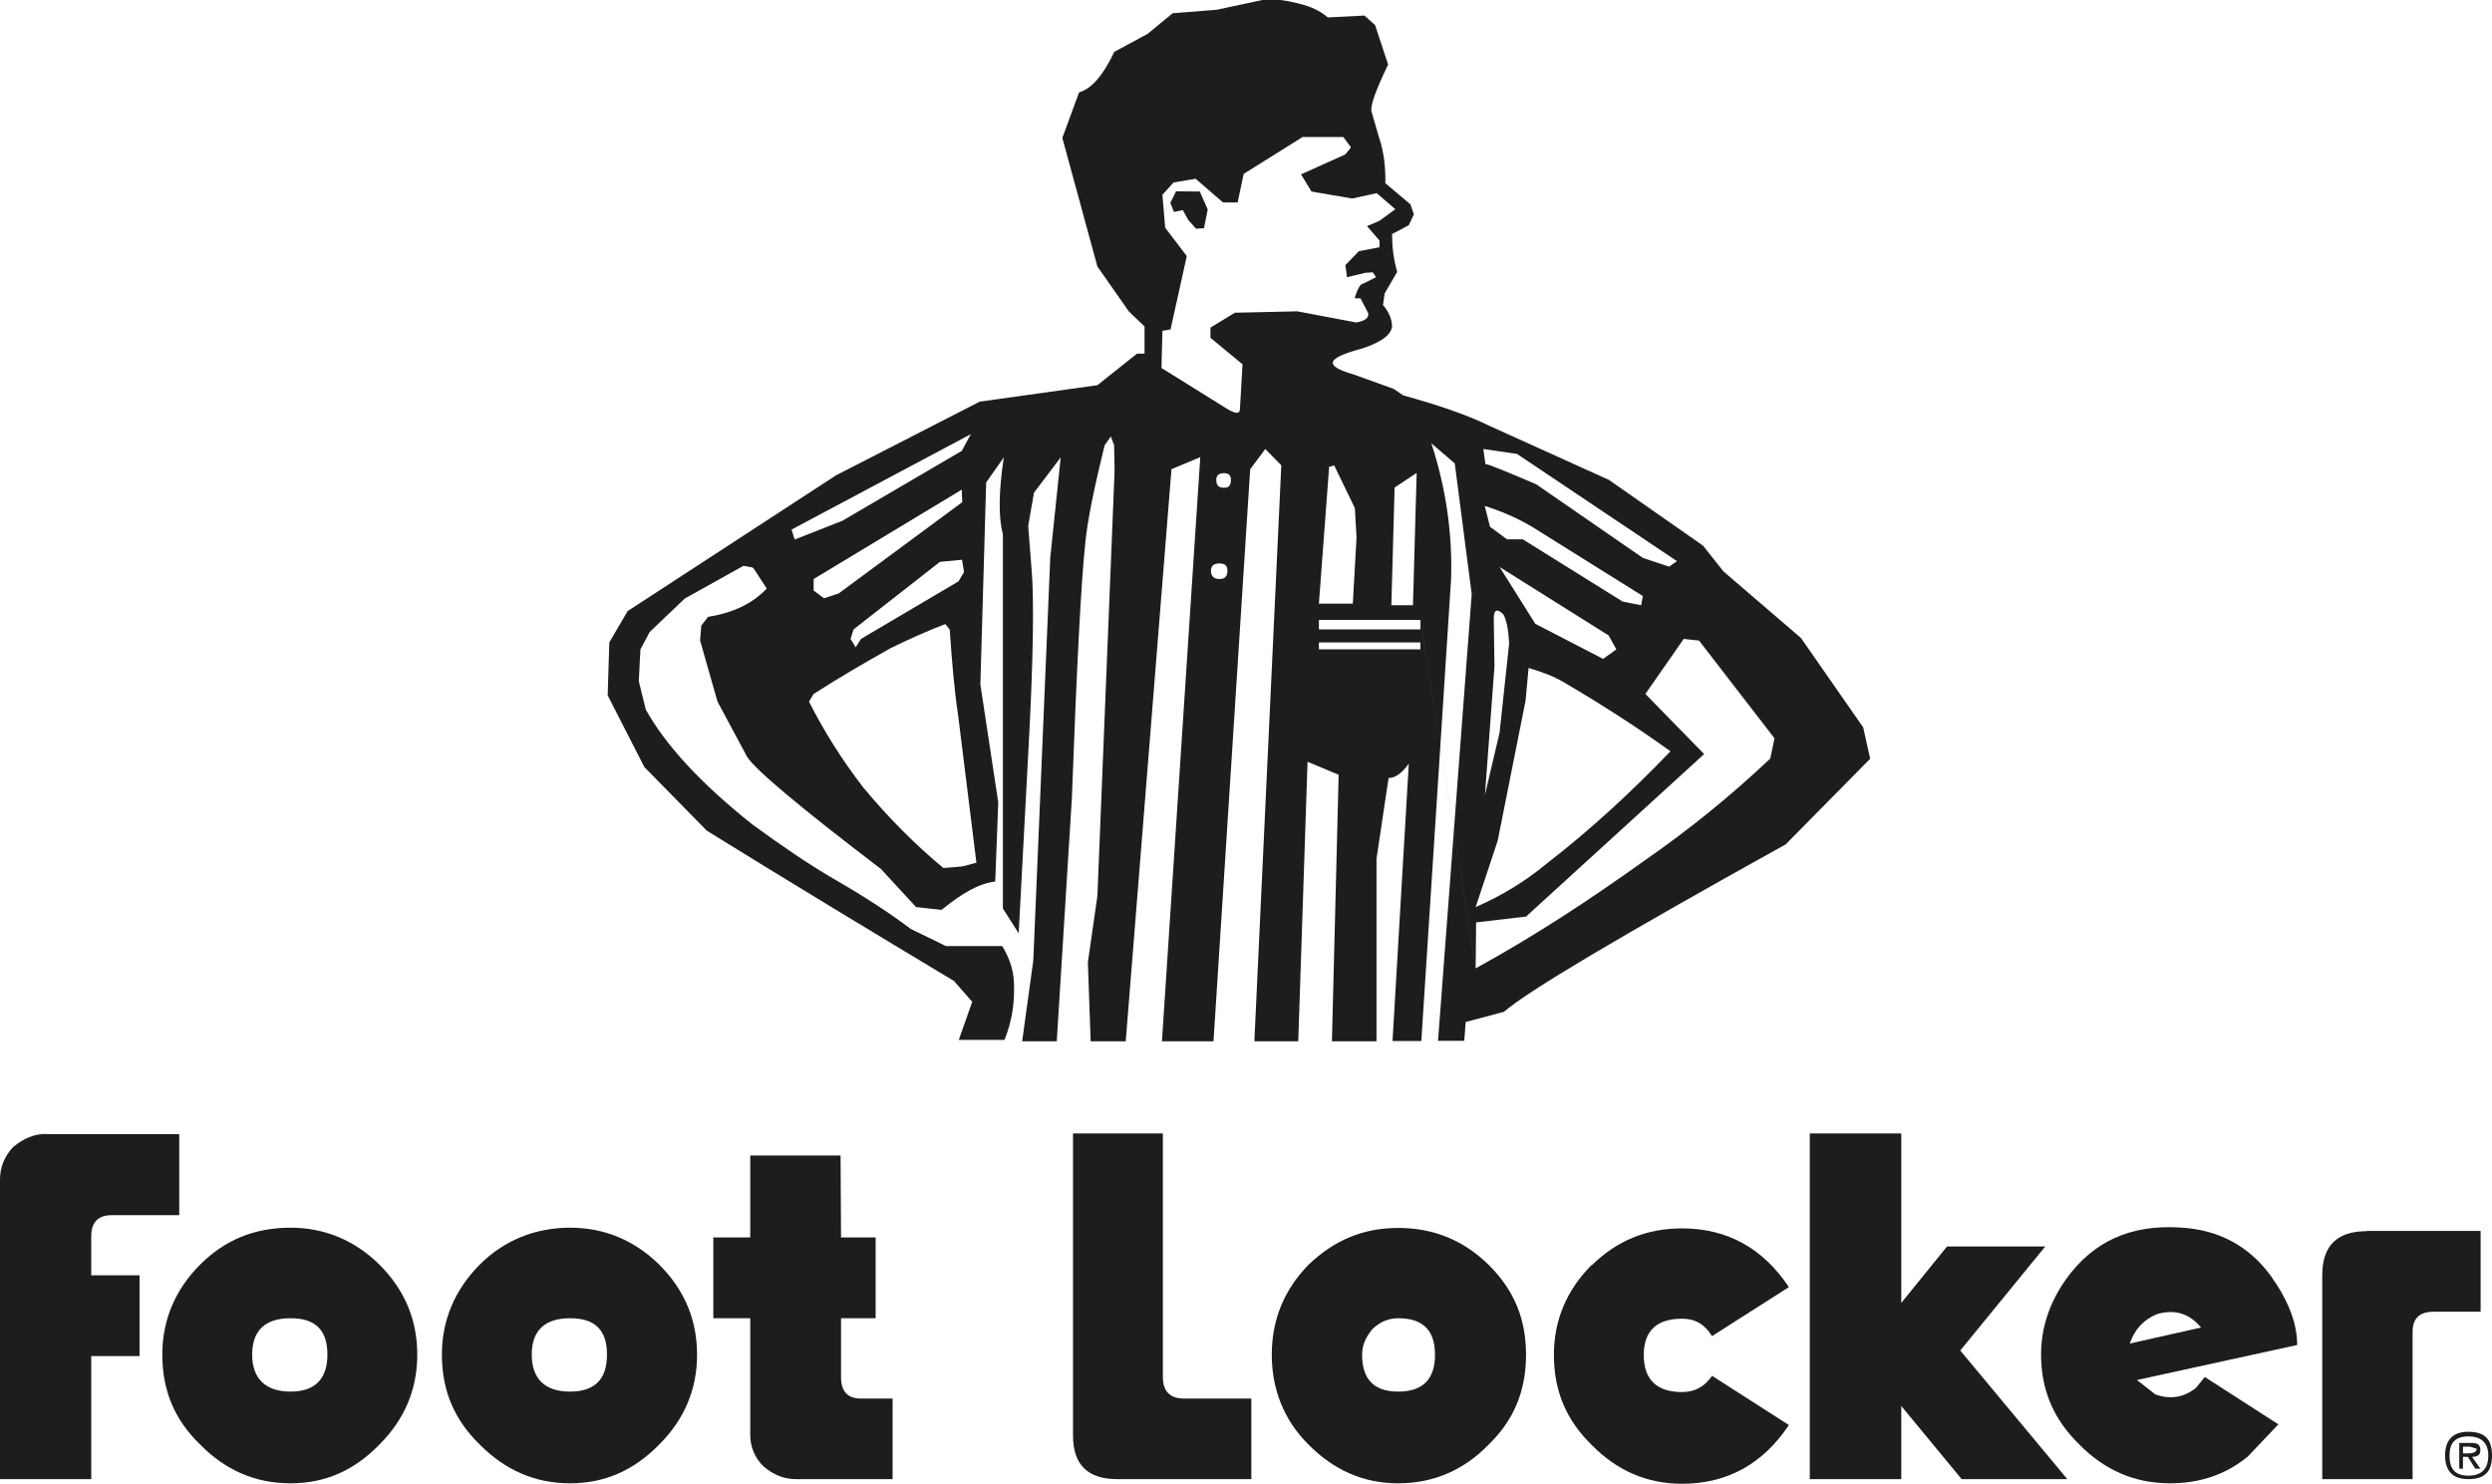<?xml version="1.0" encoding="UTF-8"?><svg id="Layer_2" xmlns="http://www.w3.org/2000/svg" viewBox="0 0 107.32 63.9"><defs><style>.cls-1{fill:#1d1d1b;}</style></defs><g id="Layer_1-2"><path class="cls-1" d="m61.17,27.11h-4.37v-.41h4.37v.41Zm0-.41l2.38,15,.02-1.97,2.15-.25,7.67-7-2.53-2.59,1.65-2.37.66.07,3.25,4.21-.18.87c-1.69,1.6-3.5,3.07-5.45,4.42-2.36,1.69-4.74,3.25-7.24,4.62l-2.38-15Zm0,1.27h-4.37v-.3h4.37v.3Zm3.19.74l-.03-2.08c0-.36.14-.44.41-.17.11.17.23.61.25,1.28l-.41,3.82-.63,2.68.41-5.54Zm1.34,1.47l.13-1.41c.57.17,1.09.36,1.54.63,1.58.93,3.1,1.9,4.57,2.96-1.68,1.75-3.41,3.35-5.32,4.83-.93.77-1.94,1.39-3.07,1.88l.95-2.86,1.2-6.03Zm3.57-2.82l.34.61-.57.41-2.92-1.51-1.54-2.45,4.68,2.94Zm-9.21-6.36l.95-.63-.16,5.7h-.93l.14-5.07Zm-2.83-.89l.23-.06.89,1.84.07,1.27-.16,2.84h-1.46l.44-5.89Zm-4.37,4.47c0,.26-.12.36-.34.36s-.37-.1-.37-.36c0-.23.15-.31.37-.31s.34.08.34.31m-.48-3.92c0-.18.11-.28.34-.28.2,0,.29.1.29.28,0,.25-.09.35-.29.35-.23,0-.34-.09-.34-.35m5.79-14.3l-.23.29-1.91.86.45.74,1.75.3,1.06-.23.8.69-.68.5-.54.23.54.62v.29l-.89.17-.58.6.07.52.79-.19.32-.02.14.21-.56.28c-.1,0-.23.18-.36.63h.25l.33.63c.05.21-.15.35-.51.41l-2.54-.48-2.69.06-1.05.64v.44l1.38,1.14-.11,1.91c0,.27-.23.23-.73-.1l-2.65-1.65.04-1.6.35-.06.7-3.16-.93-1.22-.12-1.42.48-.53.95-.16,1.18,1.02h.63l.26-1.23,2.54-1.59h1.75l.32.43Zm13.69,18.04l-1.11-.37-4.59-3.17c-1.36-.58-2.06-.87-2.19-.87l-.09-.65,1.45.21,6.89,4.62-.34.24Zm-1.11,1.26l-.07.41-.8-.16-4.3-2.68h-.68l-.73-.54-.23-.9c.72.23,1.4.52,2.04.9l4.75,2.97Zm-29.85,1.45c.09,1.27.18,2.49.36,3.68l.79,6.37-.61.16-.81.07c-1.24-1.03-2.39-2.19-3.46-3.48-.89-1.16-1.67-2.38-2.33-3.69l.2-.33c1.08-.69,2.2-1.35,3.33-1.98.74-.36,1.53-.72,2.34-1.03l.19.24Zm.61-2.46l-.23.39-4.2,2.48-.23.36-.22-.36.13-.41,3.72-2.91.95-.09.09.54Zm-7.29-1.42l-.13-.42,7.72-4.11-.39.72-5.14,3.01-2.06.81Zm.82,2.2v-.49l6.38-3.85.02.54-5.32,3.93-.63.21-.46-.34Zm-2.58-.94l.56.86c-.61.65-1.46,1.05-2.53,1.22l-.29.38-.05.64.75,2.63,1.27,2.37c.36.57,2.28,2.18,5.77,4.84l1.51,1.64,1.1.12c.87-.71,1.61-1.14,2.31-1.22l.13-3.41-.77-5.08.25-8.7.76-1.08c-.23,1.5-.23,2.6-.04,3.32v16.11l.68,1.07.41-7.72c.23-4.1.25-6.75.15-7.9l-.15-1.93.25-1.43,1.15-1.52-.45,4.32-.73,17.35-.48,3.48h1.49l.65-10.46c.21-5.69.4-9.38.58-11.01.09-.96.38-2.36.83-4.2l.27-.38.14.38.02,1.11-.74,18.3-.41,2.86.12,3.4h1.51l1.97-24.64,1.24-.52-1.65,25.16h2.22l1.58-24.64.65-.87.69.7-1.16,24.81h1.89l.4-12.04,1.34.56-.29,11.48h1.92v-7.86l.52-3.48c.27,0,.57-.19.87-.62l-.7,11.95h1.24l1.28-19.87c.07-2.01-.23-3.99-.85-5.88l1.01.87.73,5.63-1.45,19.24h1.13l.06-.81,1.65-.44c1.02-.89,5.05-3.28,12.13-7.21l3.64-3.69-.3-1.35-2.68-3.85-3.34-2.87-.88-1.11-4.05-2.83-5.15-2.33c-.89-.44-2.11-.87-3.71-1.31l-.41-.28-1.75-.63c-1.28-.37-1.15-.7.39-1.11.83-.27,1.24-.59,1.29-.94,0-.3-.14-.65-.39-.93l.07-.5.54-.93c-.16-.56-.22-1.09-.22-1.63l.72-.38.22-.47-.15-.43-1.08-.91c.01-.58-.03-1.27-.28-2l-.32-1.1c-.04-.28.2-.93.72-2.01l-.56-1.7-.46-.41-1.58.08c-.5-.45-1.31-.69-2.54-.81l-2.24.48-1.9.15-1.08.89-1.43.77c-.49,1.03-.98,1.59-1.52,1.75l-.72,1.96,1.51,5.54,1.36,1.94.67.64v1.17h-.32l-1.71,1.36-5.07.71-6.18,3.17-8.98,5.85-.79,1.35-.07,2.28,1.58,3.09,2.69,2.74c3.55,2.2,7.11,4.35,10.64,6.47l.79.9-.58,1.64h1.97c.3-.75.43-1.51.41-2.31,0-.61-.16-1.16-.51-1.73h-2.42l-1.52-.74c-.89-.67-1.97-1.38-3.22-2.1-1.18-.68-2.38-1.51-3.6-2.4-2.19-1.74-3.73-3.4-4.59-4.95l-.3-1.22.07-1.37.4-.75,1.51-1.44,2.53-1.41.38.07Z"/><polygon class="cls-1" points="51.67 8.25 50.65 8.24 50.4 8.74 50.56 9.13 50.94 9.05 51.17 9.47 51.51 9.85 51.85 9.83 52.01 9.02 51.67 8.25"/><path class="cls-1" d="m36.21,49.77h-3.9v3.53h-1.59v3.48h1.59v5.04c0,.5.2.98.57,1.34.42.36.88.55,1.4.55h4.16v-3.47h-1.36c-.57,0-.86-.3-.86-.93v-2.53h1.49v-3.48h-1.49l-.02-3.53Z"/><path class="cls-1" d="m50.08,48.82h-3.87v13c0,1.26.62,1.89,1.91,1.89h5.77v-3.47h-2.9c-.59,0-.91-.3-.91-.93v-10.5Z"/><path class="cls-1" d="m101.93,53.03c-1.28,0-1.92.62-1.92,1.9v8.78h3.89v-6.34c0-.57.29-.87.89-.87h2.04v-3.48h-4.89Z"/><path class="cls-1" d="m1.99,48.84c-.54,0-.99.21-1.43.57-.36.39-.56.86-.56,1.39v12.91h3.93v-5.3h2.08v-3.48h-2.08v-1.68c0-.63.32-.91.89-.91h2.9v-3.49H1.99Z"/><path class="cls-1" d="m10.86,58.35c0-1.04.56-1.57,1.65-1.57s1.59.52,1.59,1.57-.54,1.59-1.59,1.59-1.65-.54-1.65-1.59m5.48-3.88c-1.07-1.05-2.36-1.59-3.83-1.59-1.56,0-2.83.53-3.89,1.59-1.09,1.09-1.63,2.4-1.63,3.88,0,1.56.54,2.82,1.63,3.87,1.08,1.1,2.37,1.67,3.89,1.67s2.76-.57,3.83-1.67c1.08-1.08,1.63-2.37,1.63-3.87s-.54-2.79-1.63-3.88"/><path class="cls-1" d="m22.9,58.35c0-1.04.56-1.57,1.65-1.57s1.59.52,1.59,1.57-.52,1.59-1.59,1.59-1.65-.54-1.65-1.59m5.49-3.88c-1.07-1.05-2.36-1.59-3.84-1.59s-2.83.53-3.89,1.59c-1.08,1.09-1.63,2.4-1.63,3.88,0,1.56.55,2.82,1.63,3.87,1.09,1.1,2.38,1.67,3.89,1.67s2.76-.57,3.84-1.67c1.08-1.08,1.63-2.37,1.63-3.87s-.54-2.79-1.63-3.88"/><path class="cls-1" d="m59.11,57.24c.32-.3.68-.46,1.11-.46,1.06,0,1.58.52,1.58,1.57s-.52,1.59-1.58,1.59-1.56-.54-1.56-1.59c0-.4.15-.75.45-1.11m5-2.76c-1.07-1.05-2.36-1.59-3.89-1.59s-2.78.54-3.87,1.59c-1.06,1.08-1.58,2.39-1.58,3.87s.52,2.82,1.58,3.87c1.09,1.1,2.36,1.67,3.87,1.67s2.83-.57,3.89-1.67c1.09-1.05,1.61-2.32,1.61-3.87s-.52-2.79-1.61-3.87"/><path class="cls-1" d="m68.55,54.48c-1.09,1.09-1.63,2.4-1.63,3.88,0,1.56.54,2.82,1.63,3.88,1.08,1.1,2.37,1.67,3.89,1.67,1.95,0,3.49-.86,4.6-2.53l-3.31-2.12c-.31.46-.73.7-1.29.7-1.09,0-1.65-.54-1.65-1.59s.56-1.57,1.65-1.57c.56,0,.98.24,1.29.75l3.31-2.11c-1.11-1.67-2.65-2.53-4.6-2.53-1.55,0-2.82.54-3.89,1.59"/><path class="cls-1" d="m105.49,62.69c0-.54.25-.82.81-.82s.86.28.86.82c0,.58-.29.87-.86.87s-.81-.29-.81-.87m.81-1.02c-.65,0-1,.34-1,1.02s.34,1.02,1,1.02c.71,0,1.02-.32,1.02-1.02s-.31-1.02-1.02-1.02"/><path class="cls-1" d="m106.07,62.6v-.29h.29l.3.09c0,.14-.13.2-.38.2h-.21Zm.75-.13c0-.24-.12-.32-.38-.32h-.53v1.11h.16v-.51h.21l.32.51h.22l-.36-.51c.24,0,.36-.09.36-.29"/><polygon class="cls-1" points="81.88 56.12 81.88 48.82 77.94 48.82 77.94 63.71 81.88 63.71 81.88 60.56 84.48 63.71 89.03 63.71 84.42 58.17 88.08 53.69 83.85 53.69 81.88 56.12"/><path class="cls-1" d="m92.9,56.6c.78-.22,1.39-.02,1.89.58l-3.07.69c.21-.61.59-1.03,1.18-1.27m6.03,1.34c0-.92-.36-1.88-1.11-2.95-.95-1.31-2.26-2.04-3.98-2.12-2.09-.12-3.69.6-4.85,2.21-.72,1.01-1.09,2.09-1.09,3.27,0,1.56.57,2.82,1.65,3.87,1.08,1.1,2.38,1.67,3.9,1.67,1.28,0,2.4-.37,3.35-1.15l1.32-1.39-3.17-2.04-.38.47c-.53.42-1.12.51-1.75.28l-.79-.62,6.91-1.51Z"/></g></svg>